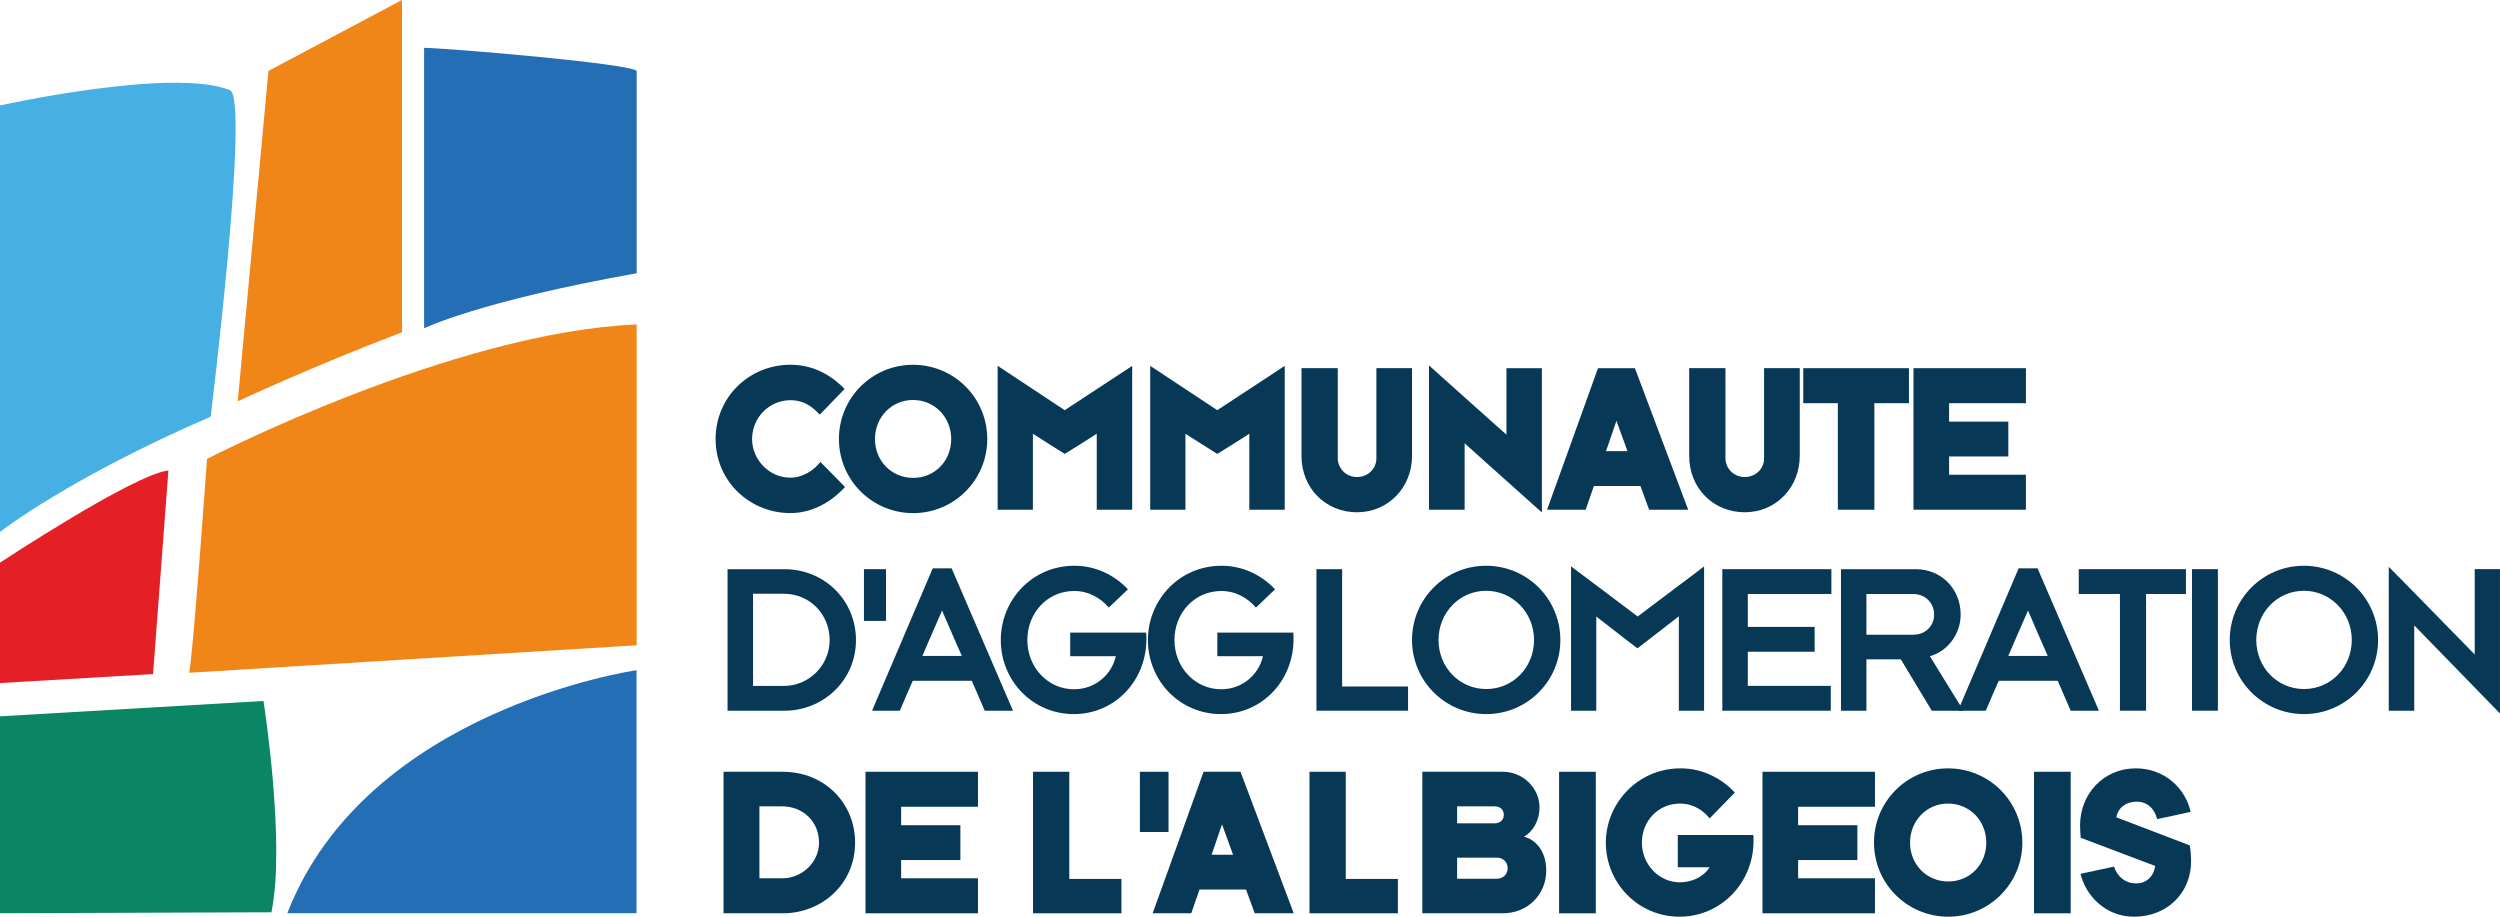<?xml version="1.0" encoding="UTF-8"?>
<svg id="Calque_2" data-name="Calque 2" xmlns="http://www.w3.org/2000/svg" width="105.585mm" height="38.716mm" viewBox="0 0 299.296 109.747">
  <g id="Calque_1-2" data-name="Calque 1">
    <g>
      <path d="M0,12.627s20.621-4.598,27.521-1.839c2.413,.967-2.302,39.095-2.302,39.095C8.204,57.244,0,63.681,0,63.681V12.627Z" style="fill: #46b0e5;"/>
      <path d="M32.139,8.489l-3.678,39.555s9.196-4.292,19.66-8.26V0l-15.983,8.489Z" style="fill: #f18618;"/>
      <path d="M50.773,5.729V39.305s6.514-3.22,25.451-6.591V8.489c-.921-.921-23.152-2.76-25.451-2.76" style="fill: #236eb5;"/>
      <path d="M24.784,54.941s29.36-15.176,51.437-16.1v38.409l-53.582,3.294c.458-1.839,2.145-25.603,2.145-25.603" style="fill: #f18618;"/>
      <path d="M0,67.361s16.02-10.578,20.16-11.038l-1.839,24.376-18.322,1.075v-14.413Z" style="fill: #e41f26;"/>
      <path d="M76.205,80.238s-32.302,4.601-41.805,29.089h41.805v-29.089Z" style="fill: #236eb5;"/>
      <path d="M0,85.757l31.542-1.839s2.679,16.962,.952,25.3l-32.494,.114v-23.576Z" style="fill: #0b8665;"/>
      <path d="M98.146,49.638c-.634-.609-1.576-1.727-3.532-1.727-2.491,0-4.574,2.058-4.574,4.648,0,2.469,2.033,4.626,4.574,4.626,1.474,0,2.769-.84,3.606-1.879,.257,.253,2.695,2.744,2.948,2.997-1.168,1.27-3.427,3.124-6.554,3.124-4.775,0-8.943-3.736-8.943-8.869,0-5.08,4.092-8.89,8.943-8.89,3.205,0,5.312,1.675,6.502,2.895-.201,.204-2.639,2.747-2.97,3.075" style="fill: #073957;"/>
      <path d="M104.75,52.562c0,2.618,1.984,4.648,4.574,4.648,2.596,0,4.552-2.03,4.552-4.648,0-2.617-1.984-4.675-4.577-4.675-2.565,0-4.549,2.058-4.549,4.675m-4.317,0c0-4.932,3.965-8.89,8.866-8.89,4.929,0,8.894,3.959,8.894,8.89,0,4.901-3.965,8.869-8.869,8.869-4.926,0-8.89-3.968-8.89-8.869" style="fill: #073957;"/>
      <path d="M119.438,61.023v-17.225c1.168,.76,7.24,4.774,8.028,5.309,.813-.559,7.191-4.697,8.078-5.309v17.225h-4.243v-9.095c-.634,.43-3.325,2.108-3.835,2.41-.559-.328-3.202-2.03-3.81-2.41v9.095h-4.218Z" style="fill: #073957;"/>
      <path d="M137.701,61.023v-17.225c1.168,.76,7.24,4.774,8.028,5.309,.813-.559,7.191-4.697,8.078-5.309v17.225h-4.243v-9.095c-.634,.43-3.325,2.108-3.835,2.41-.559-.328-3.202-2.03-3.81-2.41v9.095h-4.218Z" style="fill: #073957;"/>
      <path d="M155.81,44.076h4.345v10.797c0,1.119,.915,2.237,2.309,2.237,1.273,0,2.315-.964,2.315-2.237v-10.797h4.268v10.495c0,3.81-2.871,6.758-6.582,6.758-3.758,0-6.653-2.871-6.653-6.758v-10.495Z" style="fill: #073957;"/>
      <path d="M171.076,61.023v-17.277c.689,.612,8.433,7.571,9.274,8.285v-7.951h4.243v17.275c-.84-.736-8.538-7.648-9.249-8.285v7.954h-4.268Z" style="fill: #073957;"/>
      <path d="M193.517,50.377c-.102,.306-1.171,3.405-1.245,3.634h2.568c-.074-.204-1.221-3.353-1.323-3.634m-3.683,10.646h-4.623c.127-.355,5.992-16.613,6.097-16.944h4.422c.099,.278,6.22,16.539,6.378,16.944h-4.675c-.13-.355-.943-2.565-1.045-2.843h-5.566c-.074,.226-.915,2.614-.989,2.843" style="fill: #073957;"/>
      <path d="M202.225,44.076h4.345v10.797c0,1.119,.915,2.237,2.315,2.237,1.267,0,2.309-.964,2.309-2.237v-10.797h4.271v10.495c0,3.81-2.874,6.758-6.579,6.758-3.764,0-6.659-2.871-6.659-6.758v-10.495Z" style="fill: #073957;"/>
      <polygon points="220.025 61.023 220.025 48.27 215.884 48.27 215.884 44.079 228.538 44.079 228.538 48.27 224.397 48.27 224.397 61.023 220.025 61.023" style="fill: #073957;"/>
      <polygon points="229.08 61.023 229.08 44.079 242.541 44.079 242.541 48.27 233.344 48.27 233.344 50.479 240.436 50.479 240.436 54.648 233.344 54.648 233.344 56.833 242.541 56.833 242.541 61.023 229.08 61.023" style="fill: #073957;"/>
      <path d="M93.835,71.085h-3.684v11.032h3.711c2.97,0,5.461-2.441,5.461-5.491,0-3.099-2.389-5.541-5.488-5.541m.077,14.002h-6.811v-16.944h6.786c4.876,0,8.588,3.779,8.588,8.483,0,4.855-3.937,8.461-8.563,8.461" style="fill: #073957;"/>
      <rect x="103.43" y="68.14" width="2.642" height="6.196" style="fill: #073957;"/>
      <path d="M112.784,73.093c-.278,.634-2.182,4.981-2.361,5.439h4.725c-.151-.331-2.135-4.852-2.364-5.439m5.108,11.993c-.152-.38-1.347-3.127-1.549-3.582h-7.067c-.148,.303-1.397,3.202-1.548,3.582h-3.328c.201-.457,7.142-16.768,7.265-17.049h2.262c.102,.253,7.064,16.412,7.346,17.049h-3.381Z" style="fill: #073957;"/>
      <path d="M128.554,85.491c-4.932,0-8.743-3.989-8.743-8.869,0-4.753,3.712-8.89,8.817-8.89,2.645,0,4.879,1.196,6.406,2.821-.355,.331-1.879,1.802-2.29,2.185-.936-1.094-2.361-1.984-4.141-1.984-3.251,0-5.612,2.667-5.612,5.868,0,3.279,2.463,5.896,5.587,5.896,2.593,0,4.524-1.805,5.006-3.962h-5.463v-2.824h9.098c.025,.179,.025,.538,.025,.788,0,4.957-3.758,8.971-8.689,8.971" style="fill: #073957;"/>
      <path d="M146.169,85.491c-4.932,0-8.743-3.989-8.743-8.869,0-4.753,3.712-8.89,8.817-8.89,2.642,0,4.879,1.196,6.406,2.821-.355,.331-1.879,1.802-2.29,2.185-.94-1.094-2.364-1.984-4.138-1.984-3.254,0-5.618,2.667-5.618,5.868,0,3.279,2.466,5.896,5.59,5.896,2.593,0,4.524-1.805,5.006-3.962h-5.463v-2.824h9.098c.025,.179,.025,.538,.025,.788,0,4.957-3.758,8.971-8.689,8.971" style="fill: #073957;"/>
      <polygon points="157.602 85.086 157.602 68.143 160.677 68.143 160.677 82.188 168.572 82.188 168.572 85.086 157.602 85.086" style="fill: #073957;"/>
      <path d="M177.911,70.729c-3.177,0-5.692,2.617-5.692,5.893,0,3.279,2.516,5.869,5.717,5.869,3.201,0,5.717-2.59,5.717-5.869,0-3.276-2.54-5.893-5.742-5.893m.025,14.762c-4.932,0-8.891-3.965-8.891-8.869,0-4.926,3.959-8.89,8.866-8.89,4.926,0,8.894,3.965,8.894,8.89,0,4.904-3.968,8.869-8.869,8.869" style="fill: #073957;"/>
      <path d="M200.989,85.086v-11.307c-.634,.51-4.191,3.254-4.954,3.838-.711-.507-4.298-3.328-4.932-3.81v11.279h-3.022v-17.277c1.091,.81,6.99,5.235,7.976,5.998,.816-.637,7.117-5.334,7.954-5.998v17.277h-3.022Z" style="fill: #073957;"/>
      <polygon points="219.252 68.14 219.252 71.109 209.243 71.109 209.243 75.049 217.247 75.049 217.247 78.025 209.243 78.025 209.243 82.114 219.178 82.114 219.178 85.086 206.193 85.086 206.193 68.14 219.252 68.14" style="fill: #073957;"/>
      <path d="M229.011,71.112h-5.566v4.879h5.59c1.499,0,2.516-1.072,2.516-2.417s-1.017-2.463-2.54-2.463m2.262,13.974c-.331-.532-3.331-5.516-3.712-6.15h-4.116v6.15h-3.047v-16.944h8.943c3.099,0,5.386,2.386,5.386,5.433,0,2.519-1.777,4.499-3.684,4.981,.355,.559,3.656,5.97,4.039,6.53h-3.81Z" style="fill: #073957;"/>
      <path d="M242.794,73.093c-.284,.634-2.185,4.981-2.364,5.439h4.725c-.151-.331-2.135-4.852-2.361-5.439m5.105,11.993c-.152-.38-1.347-3.127-1.549-3.582h-7.064c-.151,.303-1.396,3.202-1.548,3.582h-3.331c.204-.457,7.139-16.768,7.265-17.049h2.262c.105,.253,7.064,16.412,7.346,17.049h-3.381Z" style="fill: #073957;"/>
      <polygon points="256.923 71.109 256.923 85.083 253.795 85.083 253.795 71.109 248.866 71.109 248.866 68.14 261.697 68.14 261.697 71.109 256.923 71.109" style="fill: #073957;"/>
      <rect x="262.423" y="68.14" width="3.1" height="16.947" style="fill: #073957;"/>
      <path d="M275.81,70.729c-3.177,0-5.692,2.617-5.692,5.893,0,3.279,2.516,5.869,5.717,5.869,3.201,0,5.717-2.59,5.717-5.869,0-3.276-2.54-5.893-5.742-5.893m.025,14.762c-4.932,0-8.891-3.965-8.891-8.869,0-4.926,3.959-8.89,8.866-8.89,4.929,0,8.89,3.965,8.89,8.89,0,4.904-3.962,8.869-8.866,8.869" style="fill: #073957;"/>
      <path d="M289.03,74.87v10.216h-3.05v-17.228c.736,.711,9.425,9.629,10.29,10.494v-10.216h3.025v17.281c-.89-.918-9.428-9.685-10.265-10.547" style="fill: #073957;"/>
      <path d="M90.915,96.533v8.616h2.769c2.259,0,4.367-1.854,4.367-4.271,0-2.54-1.928-4.345-4.444-4.345h-2.692Zm-4.295,12.806v-16.944h7.089c5.006,0,8.662,3.758,8.662,8.483,0,5.031-4.063,8.461-8.637,8.461h-7.113Z" style="fill: #073957;"/>
      <polygon points="103.616 109.339 103.616 92.395 117.08 92.395 117.08 96.585 107.883 96.585 107.883 98.795 114.975 98.795 114.975 102.964 107.883 102.964 107.883 105.149 117.08 105.149 117.08 109.339 103.616 109.339" style="fill: #073957;"/>
      <polygon points="123.671 109.339 123.671 92.395 128.016 92.395 128.016 105.223 134.255 105.223 134.255 109.339 123.671 109.339" style="fill: #073957;"/>
      <polygon points="156.768 109.339 156.768 92.395 161.112 92.395 161.112 105.223 167.352 105.223 167.352 109.339 156.768 109.339" style="fill: #073957;"/>
      <rect x="136.465" y="92.395" width="3.43" height="7.213" style="fill: #073957;"/>
      <path d="M146.298,98.693c-.102,.303-1.168,3.402-1.245,3.634h2.568c-.074-.204-1.218-3.353-1.323-3.634m-3.683,10.646h-4.623c.127-.355,5.995-16.616,6.097-16.944h4.422c.099,.278,6.224,16.539,6.375,16.944h-4.672c-.13-.355-.94-2.565-1.042-2.843h-5.569c-.074,.226-.912,2.614-.989,2.843" style="fill: #073957;"/>
      <path d="M174.444,98.566h4.497c.686,0,1.094-.436,1.094-1.017,0-.584-.408-1.014-1.094-1.014h-4.497v2.03Zm0,6.632h4.778c.785,0,1.273-.609,1.273-1.245,0-.763-.559-1.273-1.273-1.273h-4.778v2.519Zm8.004-5.031c1.4,.356,2.667,1.728,2.667,4.067,0,2.818-2.185,5.105-5.21,5.105h-9.626v-16.947h9.657c2.309,0,4.37,1.879,4.37,4.268,0,1.628-.819,2.923-1.857,3.507" style="fill: #073957;"/>
      <rect x="186.651" y="92.395" width="4.394" height="16.947" style="fill: #073957;"/>
      <path d="M207.695,94.882c-.405,.433-2.618,2.667-3.022,3.1-.661-.862-1.882-1.777-3.535-1.777-2.695,0-4.574,2.157-4.574,4.672,0,2.642,2.086,4.753,4.524,4.753,1.474,0,2.846-.637,3.585-1.805h-3.81v-3.863h9.042c.025,.179,.025,.535,.025,.714,0,5.003-3.887,9.07-8.869,9.07-4.926,0-8.813-4.014-8.813-8.869,0-4.595,3.711-8.89,8.968-8.89,2.797,0,5.056,1.369,6.48,2.895" style="fill: #073957;"/>
      <polygon points="211.002 109.339 211.002 92.395 224.469 92.395 224.469 96.585 215.269 96.585 215.269 98.795 222.361 98.795 222.361 102.964 215.269 102.964 215.269 105.149 224.469 105.149 224.469 109.339 211.002 109.339" style="fill: #073957;"/>
      <path d="M228.668,100.878c0,2.618,1.984,4.651,4.574,4.651,2.593,0,4.552-2.033,4.552-4.651,0-2.617-1.984-4.675-4.577-4.675-2.565,0-4.549,2.058-4.549,4.675m-4.317,0c0-4.932,3.965-8.89,8.866-8.89,4.929,0,8.894,3.959,8.894,8.89,0,4.901-3.965,8.869-8.869,8.869-4.926,0-8.89-3.968-8.89-8.869" style="fill: #073957;"/>
      <rect x="243.511" y="92.395" width="4.391" height="16.947" style="fill: #073957;"/>
      <path d="M249.073,104.614c.482-.102,3.455-.735,4.011-.862,.411,1.218,1.375,2.006,2.621,2.006,1.295,0,2.107-.813,2.311-2.083-.433-.151-8.155-3.103-8.918-3.378-.025-.331-.077-.943-.077-1.474,0-3.736,2.769-6.836,6.684-6.836,3.424,0,5.942,2.389,6.554,5.207-.584,.151-3.303,.714-4.014,.865-.281-1.221-1.171-2.083-2.438-2.083-1.375,0-2.29,.841-2.438,1.879,.637,.229,8.381,3.202,8.786,3.356,.083,.355,.158,1.218,.158,1.928,0,3.761-2.874,6.607-6.814,6.607-3.477,0-5.791-2.54-6.425-5.133" style="fill: #073957;"/>
    </g>
  </g>
</svg>